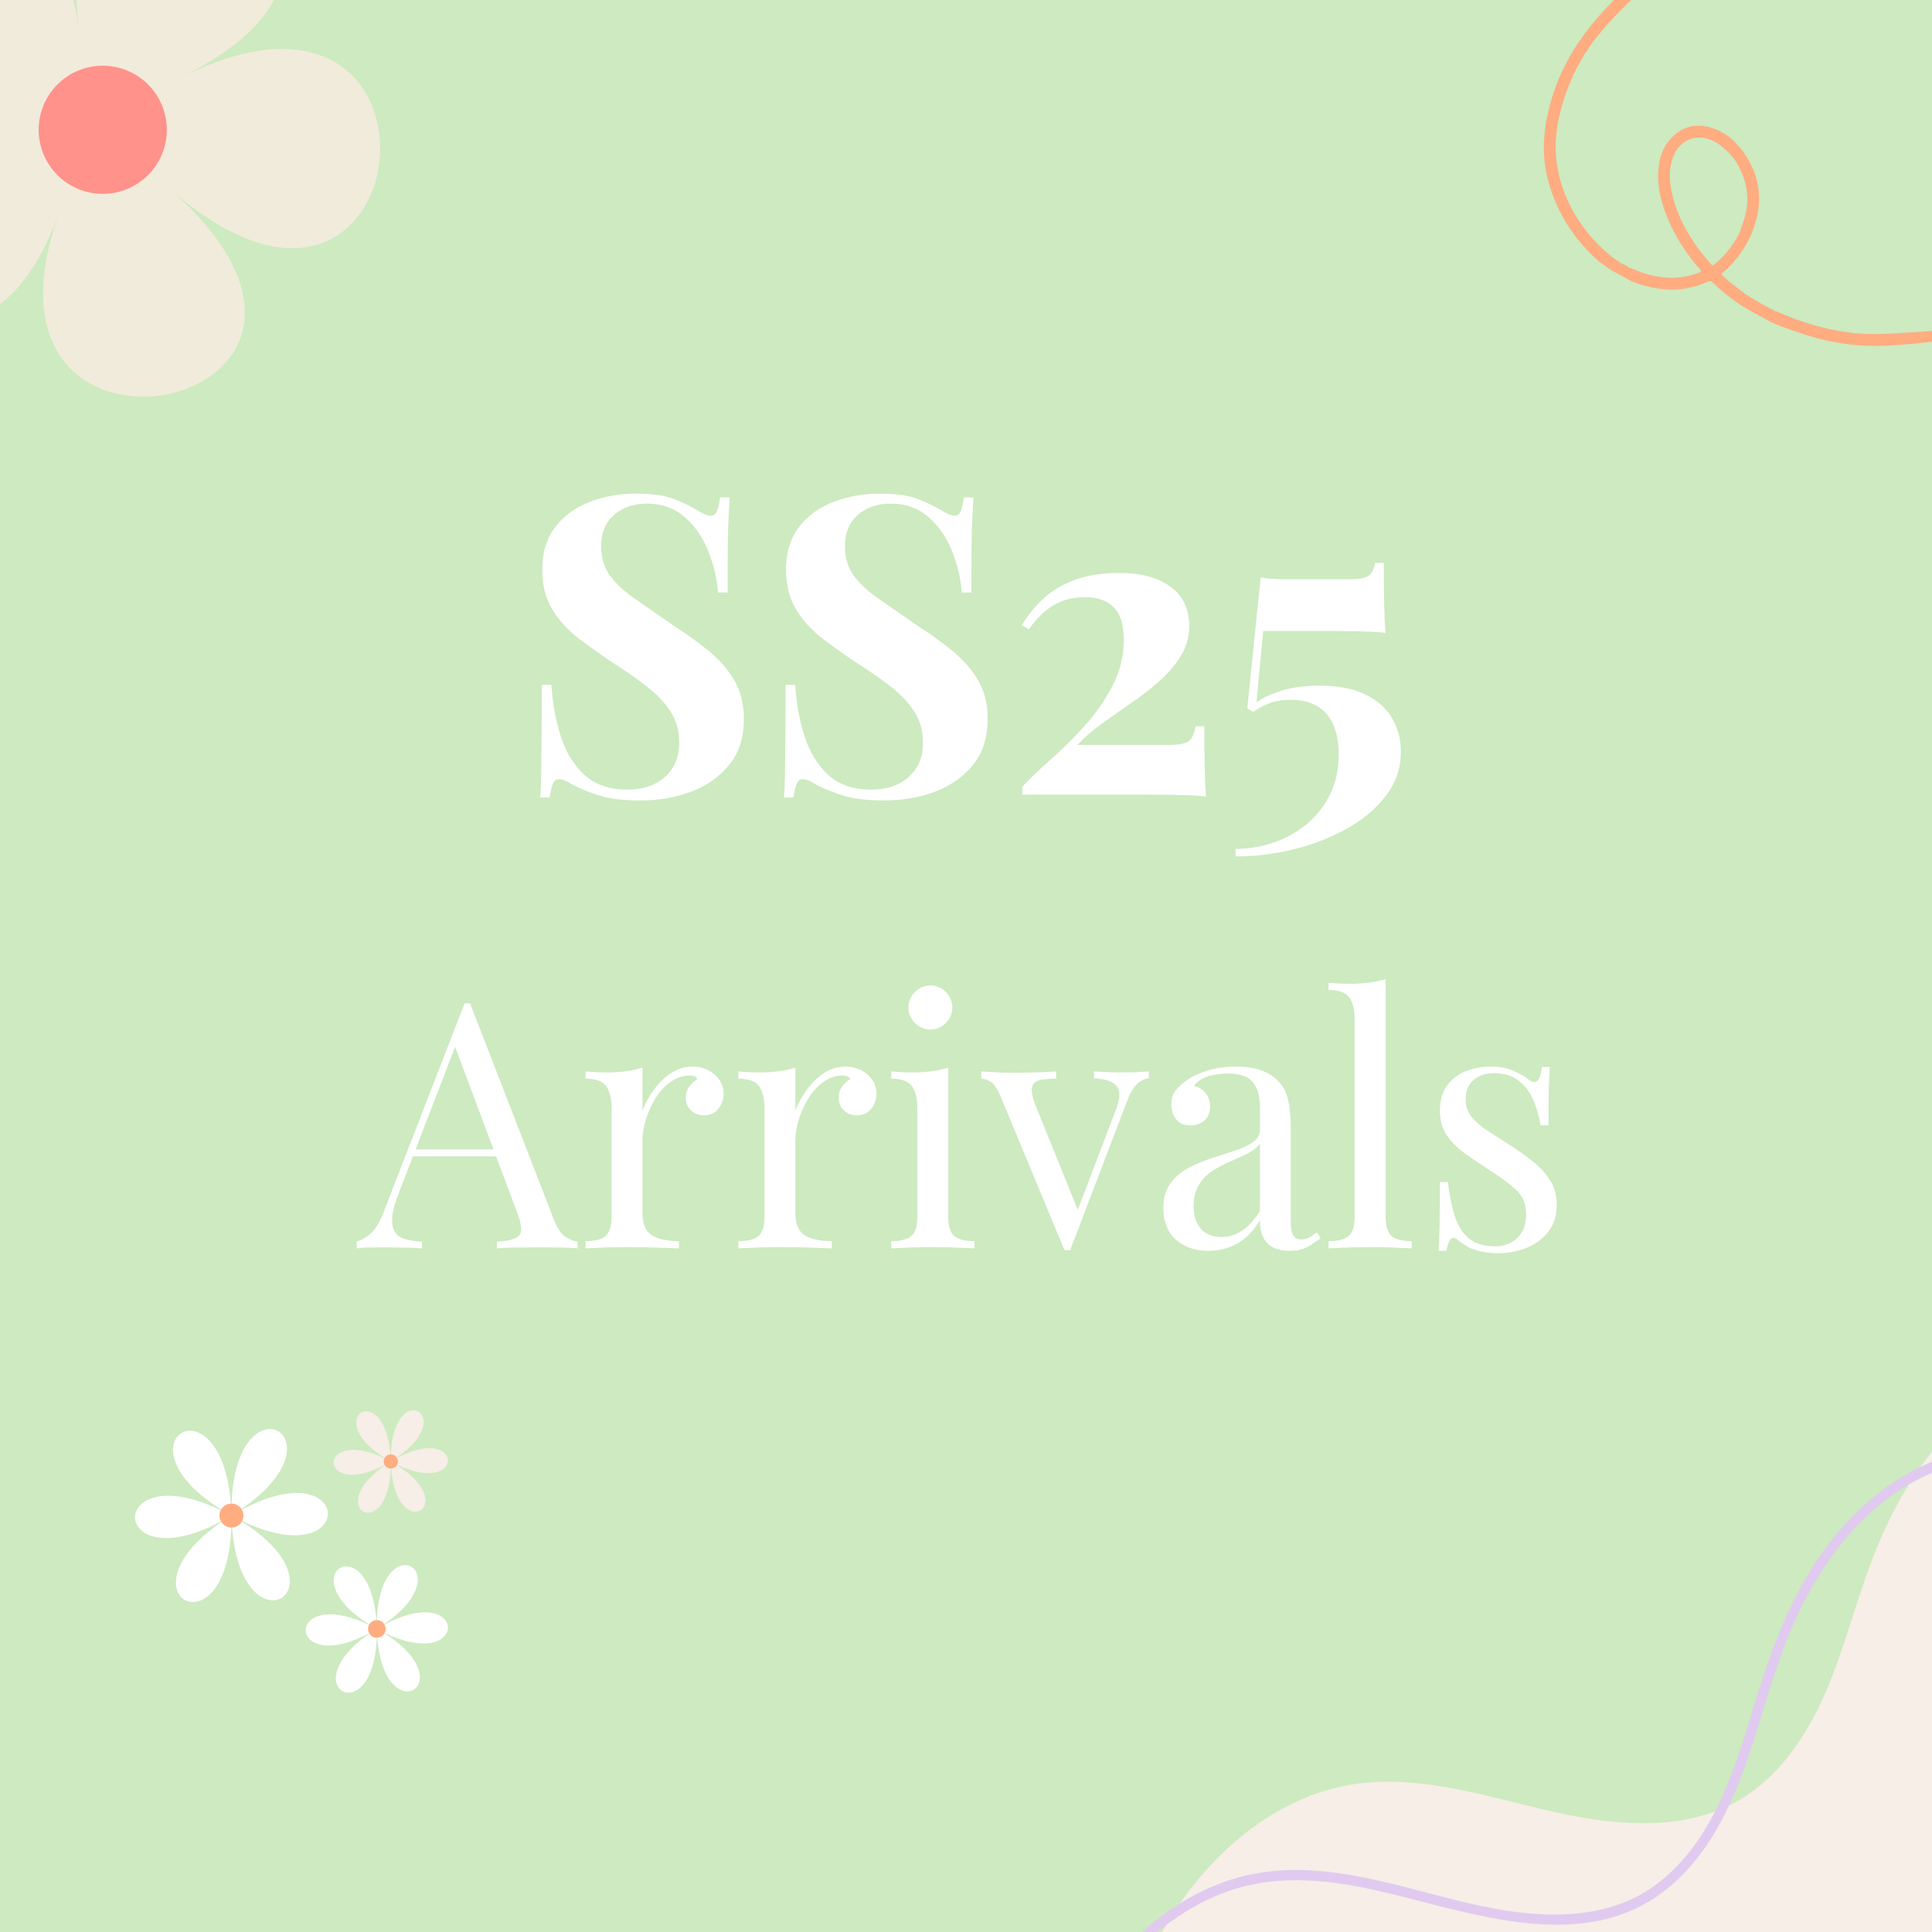 <svg version="1.0" preserveAspectRatio="xMidYMid meet" height="512" viewBox="0 0 384 384" zoomAndPan="magnify" width="512" xmlns:xlink="http://www.w3.org/1999/xlink" xmlns="http://www.w3.org/2000/svg"><defs><g></g><clipPath id="42806b1191"><path clip-rule="nonzero" d="M 223 271 L 384 271 L 384 384 L 223 384 Z M 223 271"></path></clipPath><clipPath id="939ed18fbd"><path clip-rule="nonzero" d="M 175.754 348.84 L 407.703 271.52 L 442.57 376.109 L 210.617 453.43 Z M 175.754 348.84"></path></clipPath><clipPath id="91e40917a7"><path clip-rule="nonzero" d="M 175.754 348.84 L 407.703 271.52 L 442.57 376.109 L 210.617 453.43 Z M 175.754 348.84"></path></clipPath><clipPath id="44392f4e8d"><path clip-rule="nonzero" d="M 205 287 L 384 287 L 384 384 L 205 384 Z M 205 287"></path></clipPath><clipPath id="ea57c6f467"><path clip-rule="nonzero" d="M 175.754 348.84 L 407.703 271.52 L 442.57 376.109 L 210.617 453.43 Z M 175.754 348.84"></path></clipPath><clipPath id="6f679a5336"><path clip-rule="nonzero" d="M 175.754 348.84 L 407.703 271.52 L 442.57 376.109 L 210.617 453.43 Z M 175.754 348.84"></path></clipPath><clipPath id="2cd1291a4e"><path clip-rule="nonzero" d="M 306 0 L 384 0 L 384 69 L 306 69 Z M 306 0"></path></clipPath><clipPath id="c1af1df728"><path clip-rule="nonzero" d="M 322.711 -8.352 L 404.125 36.602 L 377.297 85.188 L 295.883 40.234 Z M 322.711 -8.352"></path></clipPath><clipPath id="0e078afeb6"><path clip-rule="nonzero" d="M 322.711 -8.352 L 404.125 36.602 L 377.297 85.188 L 295.883 40.234 Z M 322.711 -8.352"></path></clipPath></defs><rect fill-opacity="1" height="460.8" y="-38.4" fill="#ffffff" width="460.8" x="-38.4"></rect><rect fill-opacity="1" height="460.8" y="-38.4" fill="#cdeac0" width="460.8" x="-38.4"></rect><path fill-rule="nonzero" fill-opacity="1" d="M 33.758 37.559 C 83.734 81.43 -9.734 100.91 11.844 42.129 C -9.734 100.91 -57.164 18.039 0.715 22.688 C -57.164 18.039 7.012 -52.688 15.777 6.09 C 7.012 -52.688 94.113 -13.539 36.195 15.27 C 94.074 -13.504 83.734 81.43 33.758 37.559 Z M 33.758 37.559" fill="#f1ebdb"></path><path fill-rule="nonzero" fill-opacity="1" d="M 33.16 25.797 C 33.16 26.633 33.078 27.461 32.914 28.281 C 32.75 29.102 32.512 29.898 32.191 30.672 C 31.871 31.441 31.477 32.176 31.012 32.871 C 30.547 33.566 30.02 34.211 29.43 34.801 C 28.836 35.395 28.195 35.922 27.5 36.387 C 26.805 36.852 26.07 37.242 25.297 37.562 C 24.523 37.883 23.727 38.125 22.906 38.289 C 22.086 38.453 21.258 38.531 20.422 38.531 C 19.586 38.531 18.758 38.453 17.938 38.289 C 17.117 38.125 16.32 37.883 15.547 37.562 C 14.773 37.242 14.043 36.852 13.344 36.387 C 12.648 35.922 12.008 35.395 11.414 34.801 C 10.824 34.211 10.297 33.566 9.832 32.871 C 9.367 32.176 8.973 31.441 8.656 30.672 C 8.336 29.898 8.094 29.102 7.93 28.281 C 7.766 27.461 7.684 26.633 7.684 25.797 C 7.684 24.961 7.766 24.133 7.93 23.312 C 8.094 22.492 8.336 21.695 8.656 20.922 C 8.973 20.148 9.367 19.414 9.832 18.719 C 10.297 18.023 10.824 17.379 11.414 16.789 C 12.008 16.199 12.648 15.668 13.344 15.203 C 14.043 14.742 14.773 14.348 15.547 14.027 C 16.32 13.707 17.117 13.465 17.938 13.305 C 18.758 13.141 19.586 13.059 20.422 13.059 C 21.258 13.059 22.086 13.141 22.906 13.305 C 23.727 13.465 24.523 13.707 25.297 14.027 C 26.07 14.348 26.805 14.742 27.5 15.203 C 28.195 15.668 28.836 16.199 29.43 16.789 C 30.02 17.379 30.547 18.023 31.012 18.719 C 31.477 19.414 31.871 20.148 32.191 20.922 C 32.512 21.695 32.75 22.492 32.914 23.312 C 33.078 24.133 33.16 24.961 33.16 25.797 Z M 33.16 25.797" fill="#ff928b"></path><g clip-path="url(#42806b1191)"><g clip-path="url(#939ed18fbd)"><g clip-path="url(#91e40917a7)"><path fill-rule="nonzero" fill-opacity="1" d="M 223.617 416.008 C 222.477 404.422 225.785 392.762 231.719 382.672 C 232.145 381.941 232.59 381.219 233.047 380.504 C 233.504 379.785 233.977 379.07 234.469 378.367 C 235.105 377.449 235.762 376.547 236.441 375.66 C 244.32 365.395 255.371 357.016 268.117 354.781 C 281.055 352.512 294.129 356.656 306.91 359.676 C 318.082 362.316 330.34 363.977 340.883 360.035 C 341.348 359.863 341.812 359.68 342.27 359.48 C 342.734 359.277 343.199 359.066 343.656 358.848 C 344.223 358.57 344.781 358.277 345.336 357.961 C 353.555 353.312 359.105 345.008 362.855 336.34 C 366.602 327.676 368.836 318.434 372.234 309.617 C 374.18 304.57 376.539 299.633 379.398 295.043 C 379.773 294.438 380.156 293.844 380.551 293.246 C 380.93 292.672 381.324 292.109 381.719 291.547 C 383.996 288.332 386.559 285.328 389.434 282.621 C 394.562 277.797 400.773 273.98 407.469 271.891 L 442.152 375.938 L 236.199 444.594 C 229.355 436.41 224.652 426.574 223.617 416.008 Z M 223.617 416.008" fill="#f6eee7"></path></g></g></g><g clip-path="url(#44392f4e8d)"><g clip-path="url(#ea57c6f467)"><g clip-path="url(#6f679a5336)"><path fill-rule="nonzero" fill-opacity="1" d="M 208.059 445.758 C 201.879 426.934 207.801 406.527 219.961 391.449 C 224.031 386.402 228.922 381.832 234.469 378.367 C 238.305 375.973 242.453 374.098 246.848 372.965 C 256.82 370.391 267.121 372.07 276.941 374.48 C 287.301 377.023 297.609 380.426 308.383 380.535 C 313.719 380.59 319.086 379.812 323.98 377.621 C 328.582 375.562 332.457 372.23 335.586 368.32 C 337.66 365.734 339.387 362.953 340.883 360.039 C 344.297 353.379 346.465 346.047 348.641 338.91 C 351.68 328.965 355.125 319.156 360.91 310.422 C 366.164 302.496 373.133 295.699 381.715 291.555 C 382.43 291.215 383.156 290.887 383.887 290.582 C 388.945 288.465 394.461 287.348 399.957 287.566 C 404.691 287.754 409.289 288.855 413.691 290.57 L 414.402 292.703 C 414.184 292.793 413.926 292.801 413.656 292.691 C 411.324 291.734 408.934 290.957 406.473 290.41 C 397.074 288.324 387.562 290.285 379.395 295.051 C 378.262 295.715 377.156 296.426 376.082 297.191 C 367.855 303.039 361.848 311.461 357.523 320.477 C 352.965 329.984 350.594 340.254 347.145 350.172 C 346.129 353.098 344.988 356.02 343.66 358.852 C 340.77 365.02 336.992 370.758 331.688 375.141 C 314.793 389.098 291.945 379.848 273.289 375.664 C 263.254 373.414 252.91 372.496 243.109 376.254 C 239.008 377.824 235.207 380.023 231.723 382.668 C 226.605 386.559 222.184 391.414 218.547 396.648 C 213.352 404.133 209.645 412.742 208.18 421.746 C 206.473 432.148 208.168 442.668 212.793 452.117 C 212.832 452.203 212.867 452.281 212.883 452.363 L 211.031 452.984 C 209.887 450.637 208.875 448.234 208.059 445.758 Z M 208.059 445.758" fill="#e1caef"></path></g></g></g><path fill-rule="nonzero" fill-opacity="1" d="M 45.742 301.082 C 71.957 315.473 46.641 330.828 45.992 300.93 C 46.641 330.828 20.684 316.582 46.254 301.074 C 20.68 316.582 20.039 286.977 46.25 301.363 C 20.039 286.977 45.359 271.621 46.012 301.52 C 45.367 271.621 71.328 285.867 45.758 301.375 C 71.32 285.867 71.957 315.473 45.742 301.082 Z M 45.742 301.082" fill="#ffffff"></path><path fill-rule="nonzero" fill-opacity="1" d="M 48.379 301.227 C 48.379 301.539 48.316 301.844 48.199 302.133 C 48.078 302.426 47.906 302.684 47.684 302.906 C 47.461 303.129 47.203 303.301 46.91 303.422 C 46.621 303.543 46.316 303.602 46 303.602 C 45.688 303.602 45.383 303.543 45.09 303.422 C 44.801 303.301 44.543 303.129 44.32 302.906 C 44.098 302.684 43.926 302.426 43.805 302.133 C 43.684 301.844 43.625 301.539 43.625 301.227 C 43.625 300.91 43.684 300.605 43.805 300.316 C 43.926 300.023 44.098 299.766 44.32 299.543 C 44.543 299.32 44.801 299.148 45.09 299.027 C 45.383 298.906 45.688 298.848 46 298.848 C 46.316 298.848 46.621 298.906 46.91 299.027 C 47.203 299.148 47.461 299.32 47.684 299.543 C 47.906 299.766 48.078 300.023 48.199 300.316 C 48.316 300.605 48.379 300.91 48.379 301.227 Z M 48.379 301.227" fill="#ffac81"></path><path fill-rule="nonzero" fill-opacity="1" d="M 77.523 290.398 C 93.059 298.922 78.055 308.023 77.672 290.309 C 78.055 308.023 62.672 299.582 77.824 290.391 C 62.672 299.582 62.293 282.039 77.824 290.566 C 62.285 282.043 77.289 272.941 77.676 290.656 C 77.289 272.941 92.676 281.383 77.52 290.57 C 92.68 281.383 93.059 298.926 77.523 290.398 Z M 77.523 290.398" fill="#f6eee7"></path><path fill-rule="nonzero" fill-opacity="1" d="M 79.082 290.48 C 79.082 290.668 79.047 290.848 78.977 291.02 C 78.906 291.195 78.805 291.348 78.672 291.477 C 78.539 291.609 78.387 291.711 78.215 291.785 C 78.043 291.855 77.863 291.891 77.676 291.891 C 77.488 291.891 77.309 291.855 77.137 291.785 C 76.961 291.711 76.809 291.609 76.68 291.477 C 76.547 291.348 76.445 291.195 76.371 291.02 C 76.301 290.848 76.266 290.668 76.266 290.48 C 76.266 290.297 76.301 290.117 76.371 289.941 C 76.445 289.77 76.547 289.617 76.68 289.484 C 76.809 289.355 76.961 289.254 77.137 289.18 C 77.309 289.109 77.488 289.074 77.676 289.074 C 77.863 289.074 78.043 289.109 78.215 289.18 C 78.387 289.254 78.539 289.355 78.672 289.484 C 78.805 289.617 78.906 289.77 78.977 289.941 C 79.047 290.117 79.082 290.297 79.082 290.48 Z M 79.082 290.48" fill="#ffac81"></path><path fill-rule="nonzero" fill-opacity="1" d="M 74.707 323.652 C 94.043 334.266 75.367 345.594 74.891 323.539 C 75.363 345.594 56.219 335.082 75.078 323.645 C 56.219 335.082 55.746 313.246 75.078 323.859 C 55.742 313.246 74.418 301.918 74.895 323.973 C 74.422 301.918 93.566 312.43 74.707 323.867 C 93.57 312.43 94.043 334.277 74.707 323.652 Z M 74.707 323.652" fill="#ffffff"></path><path fill-rule="nonzero" fill-opacity="1" d="M 76.648 323.758 C 76.648 323.988 76.602 324.211 76.512 324.426 C 76.426 324.641 76.297 324.832 76.133 324.996 C 75.969 325.16 75.781 325.285 75.566 325.375 C 75.352 325.465 75.129 325.508 74.895 325.508 C 74.664 325.508 74.438 325.465 74.223 325.375 C 74.008 325.285 73.82 325.16 73.656 324.996 C 73.492 324.832 73.363 324.641 73.277 324.426 C 73.188 324.211 73.145 323.988 73.145 323.758 C 73.145 323.523 73.188 323.301 73.277 323.086 C 73.363 322.871 73.492 322.68 73.656 322.516 C 73.82 322.352 74.008 322.227 74.223 322.137 C 74.438 322.047 74.664 322.004 74.895 322.004 C 75.129 322.004 75.352 322.047 75.566 322.137 C 75.781 322.227 75.969 322.352 76.133 322.516 C 76.297 322.68 76.426 322.871 76.512 323.086 C 76.602 323.301 76.648 323.523 76.648 323.758 Z M 76.648 323.758" fill="#ffac81"></path><g fill-opacity="1" fill="#ffffff"><g transform="translate(71.366, 248.125)"><g><path d="M 22.062 -48.703 L 38.719 -5.734 C 39.406 -4.004 40.18 -2.852 41.047 -2.281 C 41.91 -1.719 42.707 -1.41 43.438 -1.359 L 43.438 0 C 42.531 -0.094 41.414 -0.148 40.094 -0.172 C 38.77 -0.191 37.445 -0.203 36.125 -0.203 C 34.352 -0.203 32.691 -0.191 31.141 -0.172 C 29.598 -0.148 28.348 -0.094 27.391 0 L 27.391 -1.359 C 29.711 -1.453 31.191 -1.852 31.828 -2.562 C 32.461 -3.27 32.328 -4.785 31.422 -7.109 L 18.719 -41.047 L 19.812 -41.938 L 7.922 -11.062 C 7.191 -9.238 6.758 -7.703 6.625 -6.453 C 6.488 -5.203 6.613 -4.211 7 -3.484 C 7.383 -2.754 8.039 -2.227 8.969 -1.906 C 9.906 -1.594 11.082 -1.41 12.5 -1.359 L 12.5 0 C 11.227 -0.094 9.895 -0.148 8.5 -0.172 C 7.113 -0.191 5.828 -0.203 4.641 -0.203 C 3.504 -0.203 2.535 -0.191 1.734 -0.172 C 0.941 -0.148 0.203 -0.094 -0.484 0 L -0.484 -1.359 C 0.43 -1.586 1.363 -2.125 2.312 -2.969 C 3.27 -3.812 4.141 -5.258 4.922 -7.312 L 20.969 -48.703 C 21.145 -48.703 21.32 -48.703 21.5 -48.703 C 21.688 -48.703 21.875 -48.703 22.062 -48.703 Z M 30.391 -19.672 L 30.391 -18.297 L 10.047 -18.297 L 10.719 -19.672 Z M 30.391 -19.672"></path></g></g></g><g fill-opacity="1" fill="#ffffff"><g transform="translate(114.386, 248.125)"><g><path d="M 23.219 -36.125 C 24.445 -36.125 25.523 -35.875 26.453 -35.375 C 27.391 -34.875 28.117 -34.223 28.641 -33.422 C 29.172 -32.629 29.438 -31.734 29.438 -30.734 C 29.438 -29.598 29.082 -28.598 28.375 -27.734 C 27.664 -26.867 26.723 -26.438 25.547 -26.438 C 24.586 -26.438 23.742 -26.742 23.016 -27.359 C 22.285 -27.973 21.922 -28.848 21.922 -29.984 C 21.922 -30.848 22.16 -31.586 22.641 -32.203 C 23.117 -32.816 23.656 -33.305 24.25 -33.672 C 23.926 -34.129 23.445 -34.359 22.812 -34.359 C 21.395 -34.359 20.094 -33.938 18.906 -33.094 C 17.727 -32.25 16.727 -31.164 15.906 -29.844 C 15.094 -28.52 14.457 -27.117 14 -25.641 C 13.539 -24.16 13.312 -22.785 13.312 -21.516 L 13.312 -7.031 C 13.312 -4.801 13.957 -3.312 15.25 -2.562 C 16.551 -1.812 18.32 -1.438 20.562 -1.438 L 20.562 0 C 19.508 -0.039 18.023 -0.094 16.109 -0.156 C 14.203 -0.227 12.18 -0.266 10.047 -0.266 C 8.492 -0.266 6.953 -0.227 5.422 -0.156 C 3.898 -0.094 2.754 -0.039 1.984 0 L 1.984 -1.438 C 3.848 -1.438 5.176 -1.773 5.969 -2.453 C 6.77 -3.141 7.172 -4.441 7.172 -6.359 L 7.172 -27.734 C 7.172 -29.773 6.805 -31.285 6.078 -32.266 C 5.348 -33.242 3.984 -33.734 1.984 -33.734 L 1.984 -35.172 C 3.441 -35.035 4.852 -34.969 6.219 -34.969 C 7.539 -34.969 8.801 -35.047 10 -35.203 C 11.207 -35.367 12.312 -35.609 13.312 -35.922 L 13.312 -27.391 C 13.812 -28.711 14.531 -30.039 15.469 -31.375 C 16.406 -32.719 17.531 -33.844 18.844 -34.75 C 20.164 -35.664 21.625 -36.125 23.219 -36.125 Z M 23.219 -36.125"></path></g></g></g><g fill-opacity="1" fill="#ffffff"><g transform="translate(144.773, 248.125)"><g><path d="M 23.219 -36.125 C 24.445 -36.125 25.523 -35.875 26.453 -35.375 C 27.391 -34.875 28.117 -34.223 28.641 -33.422 C 29.172 -32.629 29.438 -31.734 29.438 -30.734 C 29.438 -29.598 29.082 -28.598 28.375 -27.734 C 27.664 -26.867 26.723 -26.438 25.547 -26.438 C 24.586 -26.438 23.742 -26.742 23.016 -27.359 C 22.285 -27.973 21.922 -28.848 21.922 -29.984 C 21.922 -30.848 22.16 -31.586 22.641 -32.203 C 23.117 -32.816 23.656 -33.305 24.25 -33.672 C 23.926 -34.129 23.445 -34.359 22.812 -34.359 C 21.395 -34.359 20.094 -33.938 18.906 -33.094 C 17.727 -32.25 16.727 -31.164 15.906 -29.844 C 15.094 -28.52 14.457 -27.117 14 -25.641 C 13.539 -24.16 13.312 -22.785 13.312 -21.516 L 13.312 -7.031 C 13.312 -4.801 13.957 -3.312 15.25 -2.562 C 16.551 -1.812 18.32 -1.438 20.562 -1.438 L 20.562 0 C 19.508 -0.039 18.023 -0.094 16.109 -0.156 C 14.203 -0.227 12.18 -0.266 10.047 -0.266 C 8.492 -0.266 6.953 -0.227 5.422 -0.156 C 3.898 -0.094 2.754 -0.039 1.984 0 L 1.984 -1.438 C 3.848 -1.438 5.176 -1.773 5.969 -2.453 C 6.77 -3.141 7.172 -4.441 7.172 -6.359 L 7.172 -27.734 C 7.172 -29.773 6.805 -31.285 6.078 -32.266 C 5.348 -33.242 3.984 -33.734 1.984 -33.734 L 1.984 -35.172 C 3.441 -35.035 4.852 -34.969 6.219 -34.969 C 7.539 -34.969 8.801 -35.047 10 -35.203 C 11.207 -35.367 12.312 -35.609 13.312 -35.922 L 13.312 -27.391 C 13.812 -28.711 14.531 -30.039 15.469 -31.375 C 16.406 -32.719 17.531 -33.844 18.844 -34.75 C 20.164 -35.664 21.625 -36.125 23.219 -36.125 Z M 23.219 -36.125"></path></g></g></g><g fill-opacity="1" fill="#ffffff"><g transform="translate(175.16, 248.125)"><g><path d="M 9.766 -52.25 C 10.941 -52.25 11.961 -51.816 12.828 -50.953 C 13.691 -50.086 14.125 -49.062 14.125 -47.875 C 14.125 -46.688 13.691 -45.66 12.828 -44.797 C 11.961 -43.93 10.941 -43.5 9.766 -43.5 C 8.578 -43.5 7.551 -43.93 6.688 -44.797 C 5.82 -45.66 5.391 -46.688 5.391 -47.875 C 5.391 -49.062 5.82 -50.086 6.688 -50.953 C 7.551 -51.816 8.578 -52.25 9.766 -52.25 Z M 13.312 -35.922 L 13.312 -6.359 C 13.312 -4.441 13.707 -3.141 14.5 -2.453 C 15.301 -1.773 16.641 -1.438 18.516 -1.438 L 18.516 0 C 17.734 -0.039 16.555 -0.094 14.984 -0.156 C 13.422 -0.227 11.844 -0.266 10.25 -0.266 C 8.695 -0.266 7.125 -0.227 5.531 -0.156 C 3.938 -0.094 2.754 -0.039 1.984 0 L 1.984 -1.438 C 3.848 -1.438 5.176 -1.773 5.969 -2.453 C 6.77 -3.141 7.172 -4.441 7.172 -6.359 L 7.172 -27.734 C 7.172 -29.773 6.805 -31.285 6.078 -32.266 C 5.348 -33.242 3.984 -33.734 1.984 -33.734 L 1.984 -35.172 C 3.441 -35.035 4.852 -34.969 6.219 -34.969 C 7.539 -34.969 8.801 -35.047 10 -35.203 C 11.207 -35.367 12.312 -35.609 13.312 -35.922 Z M 13.312 -35.922"></path></g></g></g><g fill-opacity="1" fill="#ffffff"><g transform="translate(195.168, 248.125)"><g><path d="M 33.188 -35.172 L 33.188 -33.812 C 32.32 -33.719 31.523 -33.328 30.797 -32.641 C 30.066 -31.961 29.383 -30.758 28.75 -29.031 L 17.547 0.344 C 17.367 0.344 17.188 0.344 17 0.344 C 16.82 0.344 16.617 0.344 16.391 0.344 L 3.828 -29.906 C 3.098 -31.688 2.379 -32.77 1.672 -33.156 C 0.961 -33.539 0.359 -33.734 -0.141 -33.734 L -0.141 -35.172 C 0.773 -35.129 1.723 -35.07 2.703 -35 C 3.68 -34.938 4.738 -34.906 5.875 -34.906 C 7.281 -34.906 8.77 -34.926 10.344 -34.969 C 11.914 -35.008 13.383 -35.078 14.75 -35.172 L 14.75 -33.734 C 13.613 -33.734 12.598 -33.656 11.703 -33.5 C 10.816 -33.344 10.25 -32.898 10 -32.172 C 9.75 -31.441 9.969 -30.188 10.656 -28.406 L 19.188 -7.312 L 18.781 -6.969 L 26.562 -27.391 C 27.156 -28.891 27.395 -30.082 27.281 -30.969 C 27.164 -31.852 26.707 -32.523 25.906 -32.984 C 25.113 -33.441 23.898 -33.719 22.266 -33.812 L 22.266 -35.172 C 23.086 -35.129 23.789 -35.094 24.375 -35.062 C 24.969 -35.039 25.551 -35.02 26.125 -35 C 26.695 -34.977 27.32 -34.969 28 -34.969 C 29.051 -34.969 29.992 -34.988 30.828 -35.031 C 31.672 -35.082 32.457 -35.129 33.188 -35.172 Z M 33.188 -35.172"></path></g></g></g><g fill-opacity="1" fill="#ffffff"><g transform="translate(228.56, 248.125)"><g><path d="M 11.672 0.484 C 9.805 0.484 8.191 0.129 6.828 -0.578 C 5.461 -1.285 4.426 -2.273 3.719 -3.547 C 3.008 -4.828 2.656 -6.305 2.656 -7.984 C 2.656 -9.992 3.125 -11.633 4.062 -12.906 C 5 -14.188 6.191 -15.211 7.641 -15.984 C 9.098 -16.754 10.633 -17.398 12.25 -17.922 C 13.875 -18.453 15.414 -18.953 16.875 -19.422 C 18.332 -19.898 19.523 -20.457 20.453 -21.094 C 21.391 -21.738 21.859 -22.582 21.859 -23.625 L 21.859 -27.859 C 21.859 -29.773 21.57 -31.234 21 -32.234 C 20.426 -33.234 19.66 -33.906 18.703 -34.25 C 17.754 -34.594 16.688 -34.766 15.5 -34.766 C 14.363 -34.766 13.145 -34.602 11.844 -34.281 C 10.551 -33.969 9.516 -33.305 8.734 -32.297 C 9.609 -32.117 10.363 -31.664 11 -30.938 C 11.633 -30.207 11.953 -29.273 11.953 -28.141 C 11.953 -27.004 11.586 -26.102 10.859 -25.438 C 10.129 -24.781 9.195 -24.453 8.062 -24.453 C 6.738 -24.453 5.77 -24.875 5.156 -25.719 C 4.539 -26.562 4.234 -27.504 4.234 -28.547 C 4.234 -29.734 4.531 -30.691 5.125 -31.422 C 5.719 -32.148 6.469 -32.832 7.375 -33.469 C 8.426 -34.195 9.781 -34.82 11.438 -35.344 C 13.102 -35.863 14.984 -36.125 17.078 -36.125 C 18.941 -36.125 20.531 -35.906 21.844 -35.469 C 23.164 -35.039 24.266 -34.422 25.141 -33.609 C 26.316 -32.516 27.086 -31.18 27.453 -29.609 C 27.816 -28.035 28 -26.156 28 -23.969 L 28 -4.984 C 28 -3.848 28.172 -3.031 28.516 -2.531 C 28.859 -2.031 29.395 -1.781 30.125 -1.781 C 30.625 -1.781 31.098 -1.891 31.547 -2.109 C 32.004 -2.336 32.551 -2.703 33.188 -3.203 L 33.938 -2.047 C 32.988 -1.316 32.078 -0.711 31.203 -0.234 C 30.336 0.242 29.18 0.484 27.734 0.484 C 26.41 0.484 25.316 0.254 24.453 -0.203 C 23.586 -0.66 22.938 -1.332 22.5 -2.219 C 22.07 -3.102 21.859 -4.227 21.859 -5.594 C 20.629 -3.551 19.16 -2.023 17.453 -1.016 C 15.742 -0.016 13.816 0.484 11.672 0.484 Z M 14.141 -2.25 C 15.641 -2.25 17.035 -2.68 18.328 -3.547 C 19.629 -4.41 20.805 -5.707 21.859 -7.438 L 21.859 -20.828 C 21.305 -20.055 20.504 -19.406 19.453 -18.875 C 18.41 -18.352 17.273 -17.832 16.047 -17.312 C 14.816 -16.789 13.645 -16.176 12.531 -15.469 C 11.414 -14.758 10.492 -13.836 9.766 -12.703 C 9.035 -11.566 8.672 -10.086 8.672 -8.266 C 8.672 -6.441 9.16 -4.984 10.141 -3.891 C 11.117 -2.797 12.453 -2.25 14.141 -2.25 Z M 14.141 -2.25"></path></g></g></g><g fill-opacity="1" fill="#ffffff"><g transform="translate(262.566, 248.125)"><g><path d="M 12.844 -53.547 L 12.844 -6.359 C 12.844 -4.441 13.238 -3.141 14.031 -2.453 C 14.832 -1.773 16.164 -1.438 18.031 -1.438 L 18.031 0 C 17.258 -0.039 16.086 -0.094 14.516 -0.156 C 12.941 -0.227 11.359 -0.266 9.766 -0.266 C 8.211 -0.266 6.641 -0.227 5.047 -0.156 C 3.453 -0.094 2.27 -0.039 1.5 0 L 1.5 -1.438 C 3.363 -1.438 4.691 -1.773 5.484 -2.453 C 6.285 -3.141 6.688 -4.441 6.688 -6.359 L 6.688 -45.344 C 6.688 -47.395 6.32 -48.91 5.594 -49.891 C 4.863 -50.867 3.5 -51.359 1.5 -51.359 L 1.5 -52.797 C 2.957 -52.66 4.367 -52.594 5.734 -52.594 C 7.055 -52.594 8.32 -52.672 9.531 -52.828 C 10.738 -52.984 11.844 -53.223 12.844 -53.547 Z M 12.844 -53.547"></path></g></g></g><g fill-opacity="1" fill="#ffffff"><g transform="translate(282.096, 248.125)"><g><path d="M 14.203 -36.125 C 16.023 -36.125 17.57 -35.828 18.844 -35.234 C 20.125 -34.648 21.062 -34.109 21.656 -33.609 C 23.156 -32.379 24.062 -33.195 24.375 -36.062 L 25.953 -36.062 C 25.859 -34.789 25.785 -33.273 25.734 -31.516 C 25.691 -29.766 25.672 -27.41 25.672 -24.453 L 24.109 -24.453 C 23.836 -26.141 23.367 -27.781 22.703 -29.375 C 22.047 -30.969 21.078 -32.273 19.797 -33.297 C 18.523 -34.316 16.867 -34.828 14.828 -34.828 C 13.234 -34.828 11.898 -34.383 10.828 -33.5 C 9.754 -32.613 9.219 -31.305 9.219 -29.578 C 9.219 -28.211 9.625 -27.039 10.438 -26.062 C 11.258 -25.082 12.332 -24.172 13.656 -23.328 C 14.977 -22.484 16.414 -21.562 17.969 -20.562 C 19.695 -19.469 21.266 -18.348 22.672 -17.203 C 24.086 -16.066 25.211 -14.816 26.047 -13.453 C 26.891 -12.086 27.312 -10.473 27.312 -8.609 C 27.312 -6.516 26.766 -4.758 25.672 -3.344 C 24.586 -1.938 23.164 -0.867 21.406 -0.141 C 19.656 0.586 17.734 0.953 15.641 0.953 C 14.641 0.953 13.691 0.875 12.797 0.719 C 11.91 0.562 11.062 0.32 10.25 0 C 9.789 -0.227 9.32 -0.5 8.844 -0.812 C 8.363 -1.133 7.895 -1.477 7.438 -1.844 C 6.988 -2.207 6.582 -2.195 6.219 -1.812 C 5.852 -1.426 5.578 -0.66 5.391 0.484 L 3.828 0.484 C 3.922 -0.973 3.988 -2.75 4.031 -4.844 C 4.07 -6.938 4.094 -9.719 4.094 -13.188 L 5.672 -13.188 C 5.984 -10.633 6.438 -8.398 7.031 -6.484 C 7.625 -4.578 8.555 -3.086 9.828 -2.016 C 11.109 -0.941 12.883 -0.406 15.156 -0.406 C 16.07 -0.406 16.992 -0.609 17.922 -1.016 C 18.859 -1.43 19.645 -2.113 20.281 -3.062 C 20.914 -4.02 21.234 -5.297 21.234 -6.891 C 21.234 -8.898 20.504 -10.539 19.047 -11.812 C 17.598 -13.094 15.754 -14.438 13.516 -15.844 C 11.879 -16.895 10.344 -17.941 8.906 -18.984 C 7.477 -20.035 6.316 -21.219 5.422 -22.531 C 4.535 -23.852 4.094 -25.445 4.094 -27.312 C 4.094 -29.363 4.555 -31.035 5.484 -32.328 C 6.422 -33.629 7.664 -34.586 9.219 -35.203 C 10.77 -35.816 12.43 -36.125 14.203 -36.125 Z M 14.203 -36.125"></path></g></g></g><g clip-path="url(#2cd1291a4e)"><g clip-path="url(#c1af1df728)"><g clip-path="url(#0e078afeb6)"><path fill-rule="nonzero" fill-opacity="1" d="M 348.176 59.254 C 349.562 60.113 351.008 60.875 352.453 61.633 C 352.625 61.754 352.773 61.93 353.023 61.863 C 359.082 64.543 365.359 66.301 372.031 66.391 C 374.902 66.43 377.766 66.195 380.625 66.012 C 381.816 65.938 383.012 65.895 384.199 65.719 C 384.676 65.648 385.133 65.527 385.574 65.336 C 386.266 65.039 386.859 65.207 387.109 65.762 C 387.352 66.297 387.09 66.922 386.473 67.25 C 385.664 67.672 384.781 67.848 383.887 67.941 C 379.609 68.395 375.332 68.875 371.02 68.719 C 366.973 68.57 363.035 67.859 359.172 66.641 C 357.508 66.113 355.855 65.555 354.227 64.941 C 353.062 64.508 351.902 64.023 350.828 63.379 C 350.418 63.133 349.98 62.934 349.559 62.711 C 349.332 62.52 349.078 62.379 348.797 62.293 C 347.32 61.465 345.863 60.602 344.504 59.594 C 343.082 58.539 341.715 57.418 340.438 56.191 C 340.109 55.875 339.852 55.785 339.402 55.992 C 334.863 58.082 330.254 57.953 325.605 56.391 C 324.68 56.078 323.777 55.719 322.926 55.238 C 322.211 54.844 321.5 54.453 320.785 54.059 C 320.52 53.898 320.25 53.738 319.984 53.582 C 319.934 53.367 319.754 53.32 319.582 53.262 C 319.422 53.16 319.262 53.059 319.102 52.953 C 319.074 52.785 318.949 52.73 318.805 52.691 C 318.68 52.609 318.555 52.523 318.426 52.441 C 318.41 52.305 318.34 52.27 318.219 52.324 C 316.219 50.633 314.434 48.742 312.879 46.633 C 310.391 43.25 308.605 39.539 307.594 35.465 C 306.516 31.117 306.672 26.773 307.664 22.434 C 308.242 19.902 309.035 17.441 310.086 15.066 C 311.246 12.438 312.656 9.945 314.316 7.598 C 317.086 3.68 320.359 0.227 323.977 -2.906 C 324.914 -3.719 325.941 -4.398 327.066 -4.938 C 327.805 -5.293 328.449 -5.184 329.074 -4.711 C 329.699 -4.238 329.582 -3.203 328.844 -2.762 C 328.57 -2.602 328.277 -2.438 327.973 -2.383 C 326.703 -2.172 325.773 -1.402 324.859 -0.59 C 322.98 1.082 321.262 2.91 319.562 4.762 C 318.469 5.957 317.504 7.258 316.457 8.488 C 316.27 8.715 316.16 9.008 316.012 9.266 C 315.852 9.297 315.793 9.414 315.77 9.559 C 315.586 9.859 315.398 10.164 315.211 10.465 C 314.918 10.609 314.852 10.906 314.73 11.168 C 314.07 12.254 313.453 13.363 312.891 14.504 C 312.746 14.707 312.562 14.898 312.609 15.18 C 311.141 18.316 310.141 21.598 309.559 25.004 C 308.637 30.387 309.504 35.5 311.855 40.402 C 313.848 44.555 316.68 48.02 320.227 50.926 C 320.379 51.051 320.555 51.148 320.723 51.258 C 320.734 51.379 320.812 51.434 320.926 51.453 C 321.227 51.633 321.523 51.816 321.816 51.996 C 321.902 52.246 322.129 52.293 322.336 52.363 C 322.754 52.578 323.172 52.793 323.59 53.008 C 323.707 53.215 323.875 53.32 324.121 53.27 C 327.434 54.758 330.859 55.582 334.508 55.043 C 335.594 54.883 336.652 54.602 337.68 54.199 C 338.121 54.023 338.199 53.898 337.859 53.512 C 335.633 50.988 333.754 48.223 332.277 45.199 C 330.531 41.629 329.359 37.902 329.613 33.863 C 329.773 31.371 330.535 29.082 332.34 27.273 C 334.586 25.027 337.312 24.477 340.277 25.43 C 343.355 26.422 345.547 28.578 347.215 31.273 C 349.75 35.371 350.27 39.777 348.879 44.367 C 348.324 46.195 347.531 47.934 346.461 49.57 C 345.309 51.324 344.008 52.895 342.379 54.207 C 342.078 54.445 342.199 54.602 342.422 54.816 C 343.469 55.824 344.625 56.699 345.777 57.578 C 346.391 58.047 346.961 58.578 347.684 58.891 C 347.77 59.121 347.977 59.18 348.176 59.254 Z M 333.68 29.285 C 333.57 29.301 333.508 29.359 333.5 29.473 C 333.098 30.016 332.777 30.602 332.531 31.23 C 332.441 31.297 332.422 31.379 332.465 31.48 C 332.406 31.629 332.336 31.773 332.293 31.922 C 331.695 34.09 331.812 36.266 332.312 38.422 C 333.57 43.863 336.441 48.418 340.109 52.539 C 340.301 52.75 340.438 52.777 340.652 52.605 C 341.812 51.688 342.867 50.668 343.723 49.457 C 343.836 49.441 343.898 49.379 343.906 49.266 C 344.055 49.035 344.203 48.805 344.352 48.574 C 344.516 48.543 344.57 48.422 344.594 48.277 C 345.047 47.586 345.453 46.867 345.789 46.105 C 345.902 46.012 345.973 45.898 345.91 45.742 C 346.07 45.301 346.215 44.852 346.383 44.41 C 347.672 41.004 347.57 37.621 346.172 34.289 C 345.262 32.121 343.859 30.309 341.941 28.922 C 341.922 28.809 341.859 28.75 341.746 28.742 C 341.199 28.352 340.617 28.023 339.992 27.773 C 339.926 27.684 339.84 27.664 339.738 27.711 C 337.535 26.867 335.027 27.516 333.68 29.285 Z M 333.68 29.285" fill="#ffac81"></path></g></g></g><g fill-opacity="1" fill="#ffffff"><g transform="translate(102.793, 157.94)"><g><path d="M 23.562 -59.828 C 26.832 -59.828 29.352 -59.477 31.125 -58.781 C 32.895 -58.094 34.414 -57.363 35.688 -56.594 C 36.344 -56.207 36.879 -55.914 37.297 -55.719 C 37.711 -55.531 38.113 -55.438 38.5 -55.438 C 39.051 -55.438 39.453 -55.738 39.703 -56.344 C 39.953 -56.957 40.16 -57.867 40.328 -59.078 L 42.234 -59.078 C 42.18 -58.035 42.113 -56.781 42.031 -55.312 C 41.945 -53.844 41.891 -51.914 41.859 -49.531 C 41.836 -47.156 41.828 -44.035 41.828 -40.172 L 39.922 -40.172 C 39.691 -43.047 39.023 -45.836 37.922 -48.547 C 36.816 -51.254 35.254 -53.477 33.234 -55.219 C 31.211 -56.969 28.738 -57.844 25.812 -57.844 C 23.156 -57.844 20.969 -57.094 19.25 -55.594 C 17.539 -54.102 16.688 -52.031 16.688 -49.375 C 16.688 -47.164 17.238 -45.27 18.344 -43.688 C 19.445 -42.113 21.062 -40.578 23.188 -39.078 C 25.32 -37.586 27.91 -35.789 30.953 -33.688 C 33.609 -31.977 35.988 -30.266 38.094 -28.547 C 40.195 -26.828 41.883 -24.891 43.156 -22.734 C 44.426 -20.578 45.062 -18.004 45.062 -15.016 C 45.062 -11.367 44.102 -8.352 42.188 -5.969 C 40.281 -3.594 37.781 -1.812 34.688 -0.625 C 31.594 0.562 28.191 1.156 24.484 1.156 C 21.047 1.156 18.301 0.82 16.25 0.156 C 14.207 -0.5 12.5 -1.188 11.125 -1.906 C 9.906 -2.688 8.961 -3.078 8.297 -3.078 C 7.742 -3.078 7.344 -2.77 7.094 -2.156 C 6.844 -1.551 6.633 -0.641 6.469 0.578 L 4.562 0.578 C 4.676 -0.742 4.742 -2.289 4.766 -4.062 C 4.797 -5.832 4.82 -8.141 4.844 -10.984 C 4.875 -13.836 4.891 -17.453 4.891 -21.828 L 6.812 -21.828 C 7.031 -18.172 7.648 -14.754 8.672 -11.578 C 9.691 -8.398 11.266 -5.844 13.391 -3.906 C 15.523 -1.969 18.363 -1 21.906 -1 C 23.844 -1 25.57 -1.344 27.094 -2.031 C 28.613 -2.727 29.844 -3.766 30.781 -5.141 C 31.727 -6.523 32.203 -8.242 32.203 -10.297 C 32.203 -12.617 31.66 -14.633 30.578 -16.344 C 29.504 -18.062 28.039 -19.664 26.188 -21.156 C 24.332 -22.656 22.188 -24.176 19.75 -25.719 C 17.145 -27.438 14.707 -29.148 12.438 -30.859 C 10.176 -32.578 8.367 -34.539 7.016 -36.75 C 5.66 -38.969 4.984 -41.598 4.984 -44.641 C 4.984 -48.129 5.852 -50.992 7.594 -53.234 C 9.332 -55.473 11.625 -57.129 14.469 -58.203 C 17.32 -59.285 20.352 -59.828 23.562 -59.828 Z M 23.562 -59.828"></path></g></g></g><g fill-opacity="1" fill="#ffffff"><g transform="translate(151.247, 157.94)"><g><path d="M 23.562 -59.828 C 26.832 -59.828 29.352 -59.477 31.125 -58.781 C 32.895 -58.094 34.414 -57.363 35.688 -56.594 C 36.344 -56.207 36.879 -55.914 37.297 -55.719 C 37.711 -55.531 38.113 -55.438 38.5 -55.438 C 39.051 -55.438 39.453 -55.738 39.703 -56.344 C 39.953 -56.957 40.16 -57.867 40.328 -59.078 L 42.234 -59.078 C 42.18 -58.035 42.113 -56.781 42.031 -55.312 C 41.945 -53.844 41.891 -51.914 41.859 -49.531 C 41.836 -47.156 41.828 -44.035 41.828 -40.172 L 39.922 -40.172 C 39.691 -43.047 39.023 -45.836 37.922 -48.547 C 36.816 -51.254 35.254 -53.477 33.234 -55.219 C 31.211 -56.969 28.738 -57.844 25.812 -57.844 C 23.156 -57.844 20.969 -57.094 19.25 -55.594 C 17.539 -54.102 16.688 -52.031 16.688 -49.375 C 16.688 -47.164 17.238 -45.27 18.344 -43.688 C 19.445 -42.113 21.062 -40.578 23.188 -39.078 C 25.32 -37.586 27.91 -35.789 30.953 -33.688 C 33.609 -31.977 35.988 -30.266 38.094 -28.547 C 40.195 -26.828 41.883 -24.891 43.156 -22.734 C 44.426 -20.578 45.062 -18.004 45.062 -15.016 C 45.062 -11.367 44.102 -8.352 42.188 -5.969 C 40.281 -3.594 37.781 -1.812 34.688 -0.625 C 31.594 0.562 28.191 1.156 24.484 1.156 C 21.047 1.156 18.301 0.82 16.25 0.156 C 14.207 -0.5 12.5 -1.188 11.125 -1.906 C 9.906 -2.688 8.961 -3.078 8.297 -3.078 C 7.742 -3.078 7.344 -2.77 7.094 -2.156 C 6.844 -1.551 6.633 -0.641 6.469 0.578 L 4.562 0.578 C 4.676 -0.742 4.742 -2.289 4.766 -4.062 C 4.797 -5.832 4.82 -8.141 4.844 -10.984 C 4.875 -13.836 4.891 -17.453 4.891 -21.828 L 6.812 -21.828 C 7.031 -18.172 7.648 -14.754 8.672 -11.578 C 9.691 -8.398 11.266 -5.844 13.391 -3.906 C 15.523 -1.969 18.363 -1 21.906 -1 C 23.844 -1 25.57 -1.344 27.094 -2.031 C 28.613 -2.727 29.844 -3.766 30.781 -5.141 C 31.727 -6.523 32.203 -8.242 32.203 -10.297 C 32.203 -12.617 31.66 -14.633 30.578 -16.344 C 29.504 -18.062 28.039 -19.664 26.188 -21.156 C 24.332 -22.656 22.188 -24.176 19.75 -25.719 C 17.145 -27.438 14.707 -29.148 12.438 -30.859 C 10.176 -32.578 8.367 -34.539 7.016 -36.75 C 5.66 -38.969 4.984 -41.598 4.984 -44.641 C 4.984 -48.129 5.852 -50.992 7.594 -53.234 C 9.332 -55.473 11.625 -57.129 14.469 -58.203 C 17.32 -59.285 20.352 -59.828 23.562 -59.828 Z M 23.562 -59.828"></path></g></g></g><g fill-opacity="1" fill="#ffffff"><g transform="translate(199.7, 157.94)"><g><path d="M 22.828 -44.062 C 27.078 -44.062 30.445 -43.148 32.938 -41.328 C 35.426 -39.504 36.672 -36.906 36.672 -33.531 C 36.672 -31.375 36.129 -29.41 35.047 -27.641 C 33.973 -25.867 32.551 -24.191 30.781 -22.609 C 29.008 -21.035 27.113 -19.555 25.094 -18.172 C 23.082 -16.785 21.133 -15.414 19.25 -14.062 C 17.375 -12.707 15.77 -11.312 14.438 -9.875 L 32.359 -9.875 C 34.629 -9.875 36.066 -10.148 36.672 -10.703 C 37.285 -11.254 37.703 -12.223 37.922 -13.609 L 39.672 -13.609 C 39.672 -9.898 39.695 -7.02 39.75 -4.969 C 39.801 -2.926 39.883 -1.129 40 0.422 C 39.5 0.305 38.582 0.219 37.25 0.156 C 35.926 0.102 34.406 0.062 32.688 0.031 C 30.977 0.008 29.297 0 27.641 0 L 3.484 0 L 3.484 -1.578 C 5.035 -3.234 6.941 -5.055 9.203 -7.047 C 11.473 -9.047 13.703 -11.258 15.891 -13.688 C 18.078 -16.125 19.914 -18.766 21.406 -21.609 C 22.906 -24.461 23.656 -27.52 23.656 -30.781 C 23.656 -33.77 22.988 -35.926 21.656 -37.25 C 20.332 -38.582 18.426 -39.25 15.938 -39.25 C 13.551 -39.25 11.457 -38.707 9.656 -37.625 C 7.863 -36.551 6.25 -34.961 4.812 -32.859 L 3.406 -33.688 C 4.508 -35.57 5.906 -37.301 7.594 -38.875 C 9.281 -40.457 11.367 -41.719 13.859 -42.656 C 16.348 -43.594 19.336 -44.062 22.828 -44.062 Z M 22.828 -44.062"></path></g></g></g><g fill-opacity="1" fill="#ffffff"><g transform="translate(243.093, 157.94)"><g><path d="M 31.953 -46.062 C 31.953 -42.406 31.977 -39.566 32.031 -37.547 C 32.082 -35.523 32.164 -33.711 32.281 -32.109 C 31.832 -32.223 30.984 -32.305 29.734 -32.359 C 28.492 -32.422 27.07 -32.461 25.469 -32.484 C 23.863 -32.516 22.289 -32.531 20.75 -32.531 L 7.969 -32.531 L 6.641 -18.344 C 7.961 -19.281 9.66 -20.066 11.734 -20.703 C 13.816 -21.336 16.297 -21.656 19.172 -21.656 C 22.879 -21.656 25.922 -21.07 28.297 -19.906 C 30.672 -18.75 32.438 -17.176 33.594 -15.188 C 34.758 -13.195 35.344 -10.984 35.344 -8.547 C 35.344 -5.336 34.391 -2.461 32.484 0.078 C 30.578 2.629 28.02 4.816 24.812 6.641 C 21.602 8.461 18.062 9.859 14.188 10.828 C 10.312 11.797 6.41 12.281 2.484 12.281 L 2.484 10.781 C 5.035 10.781 7.539 10.363 10 9.531 C 12.457 8.707 14.656 7.492 16.594 5.891 C 18.531 4.285 20.078 2.32 21.234 0 C 22.398 -2.32 22.984 -5.004 22.984 -8.047 C 22.984 -11.473 22.18 -14.129 20.578 -16.016 C 18.973 -17.898 16.594 -18.844 13.438 -18.844 C 11.832 -18.844 10.461 -18.633 9.328 -18.219 C 8.203 -17.801 7.082 -17.207 5.969 -16.438 L 4.812 -17.172 L 7.469 -43.156 C 8.07 -43.039 8.773 -42.953 9.578 -42.891 C 10.379 -42.836 11.172 -42.812 11.953 -42.812 L 25.641 -42.812 C 27.242 -42.812 28.363 -43.062 29 -43.562 C 29.633 -44.062 30.035 -44.895 30.203 -46.062 Z M 31.953 -46.062"></path></g></g></g></svg>